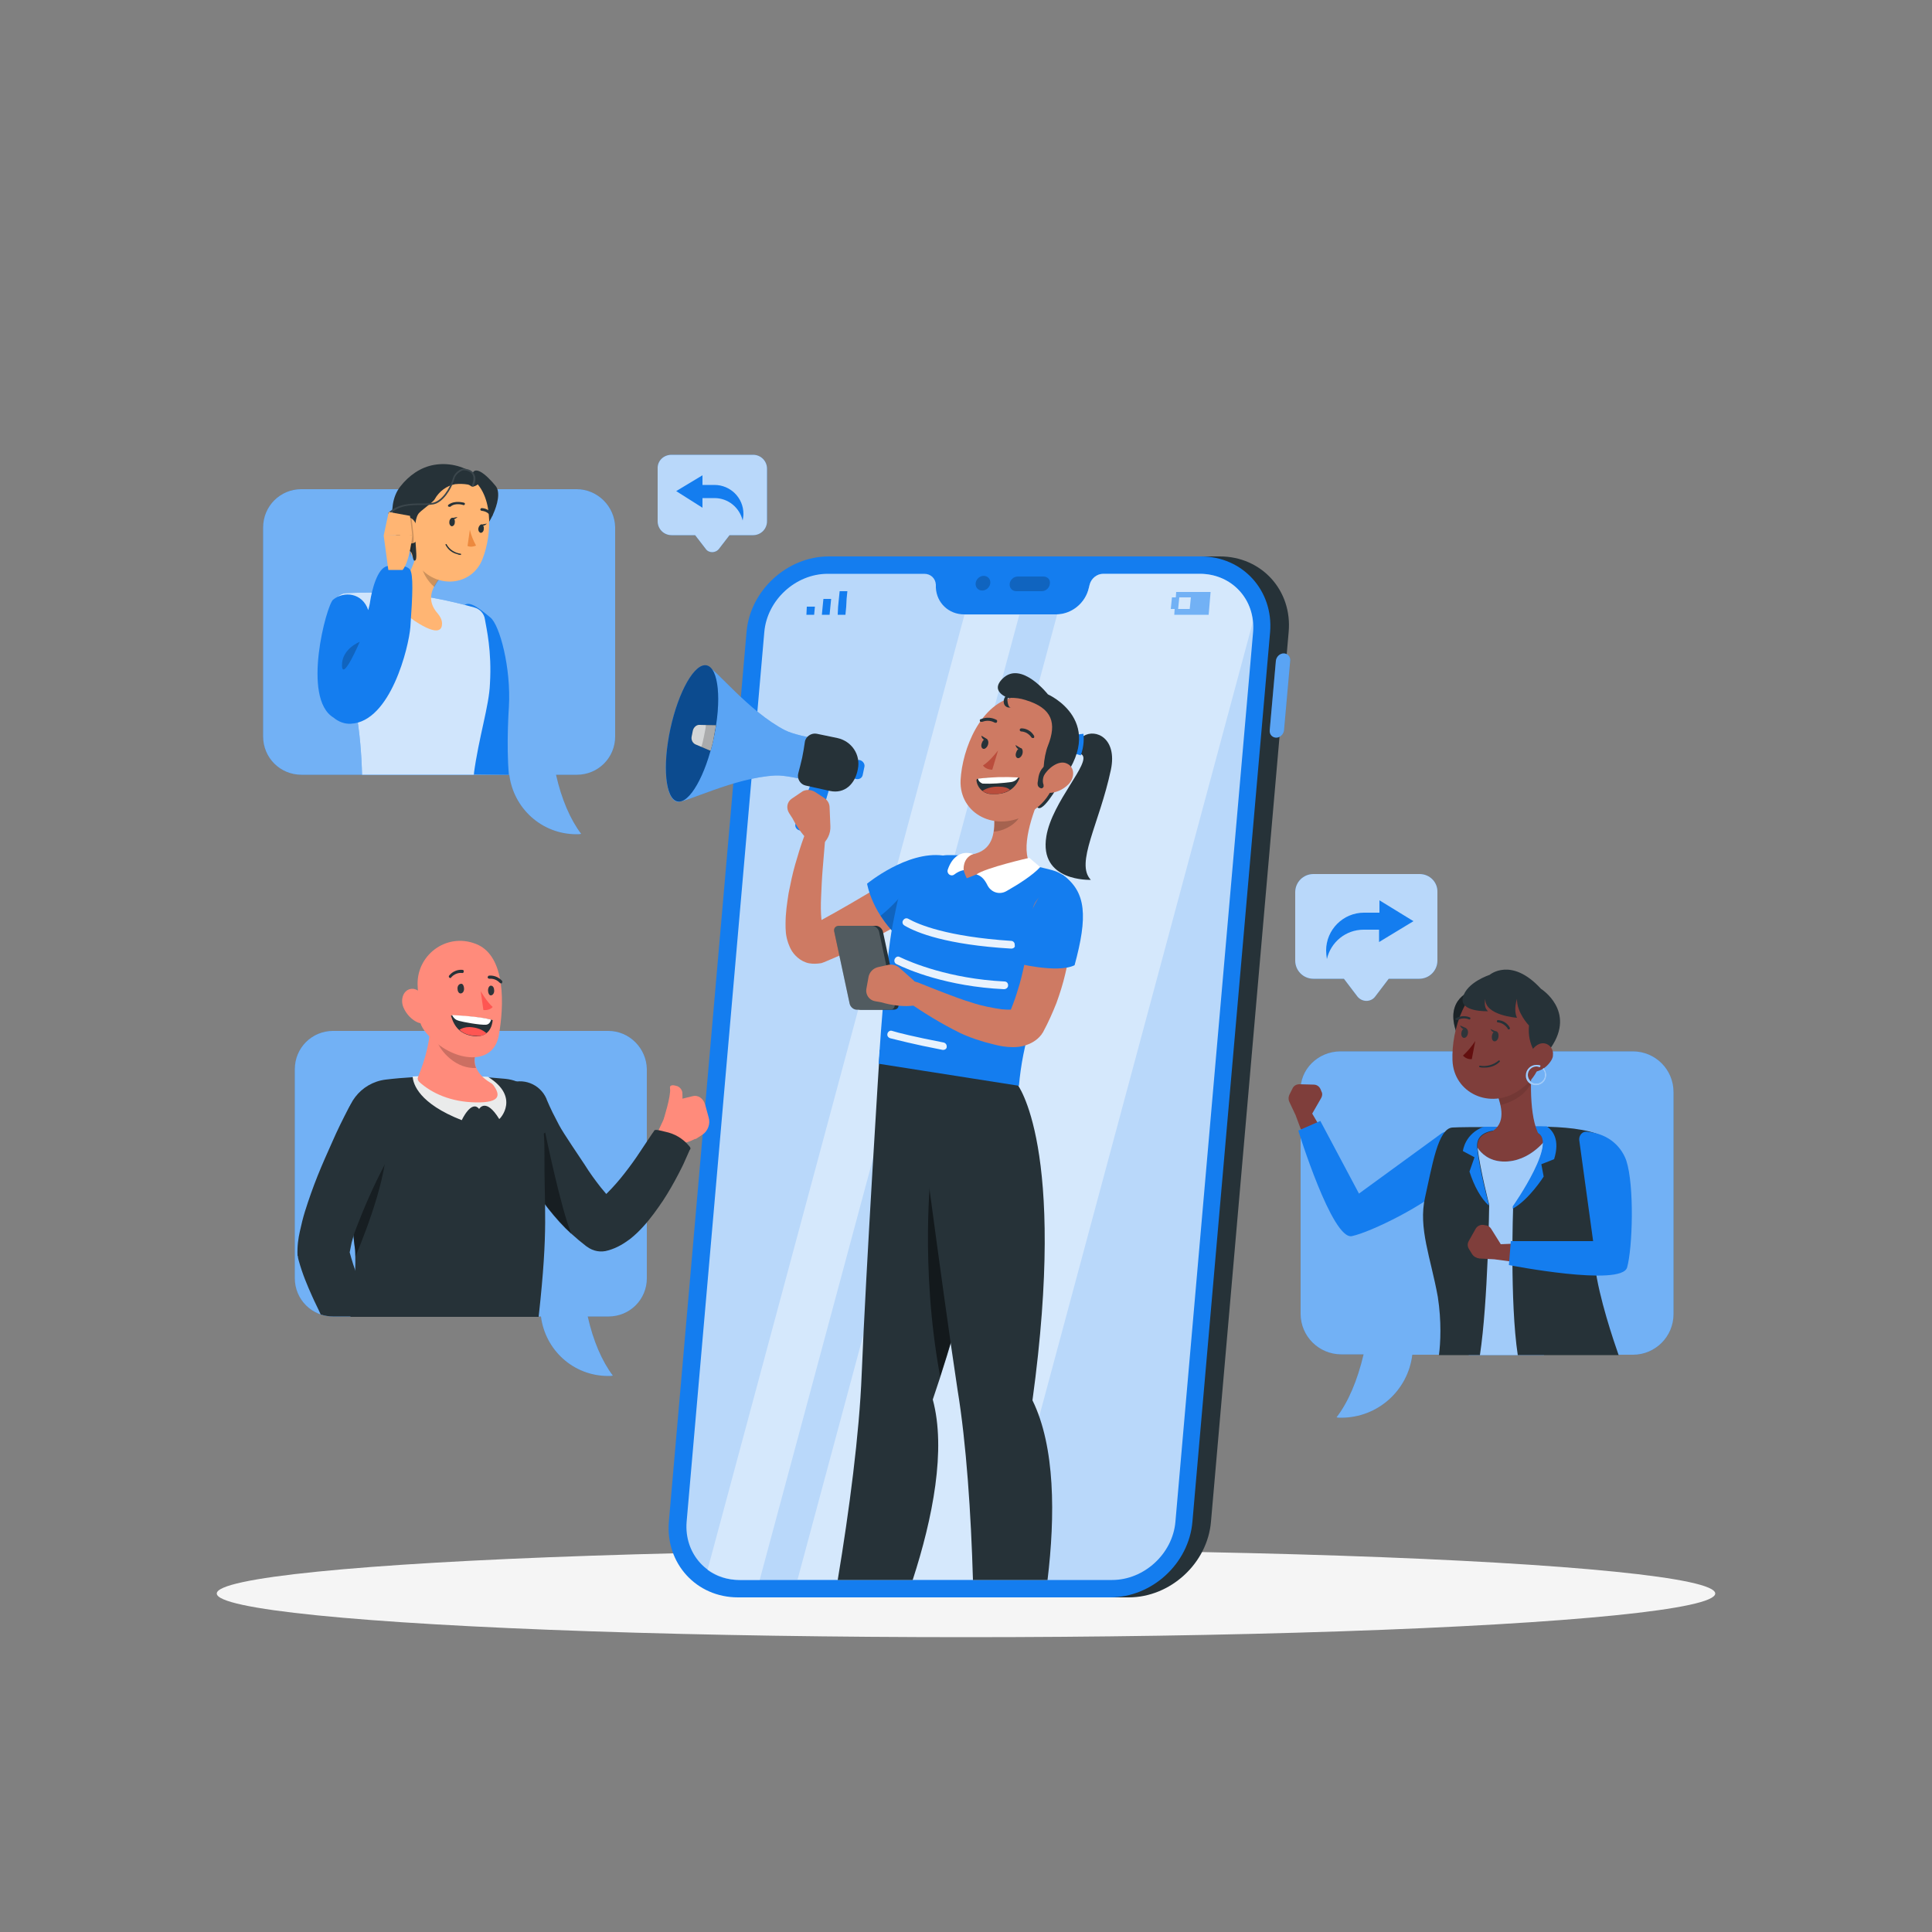 <?xml version="1.0" encoding="utf-8"?>
<!-- Generator: Adobe Illustrator 27.5.0, SVG Export Plug-In . SVG Version: 6.00 Build 0)  -->
<svg version="1.1" id="Layer_1" xmlns="http://www.w3.org/2000/svg" xmlns:xlink="http://www.w3.org/1999/xlink" x="0px" y="0px"
	 viewBox="0 0 500 500" style="enable-background:new 0 0 500 500;" xml:space="preserve">
<rect x="0" y="0" width="500" height="500" fill="#808080" stroke="none"/>
<style type="text/css">
	.st0{display:none;}
	.st1{display:inline;}
	.st2{fill:#407BFF;}
	.st3{opacity:0.9;fill:#FFFFFF;enable-background:new    ;}
	.st4{fill:#F5F5F5;}
	.st5{fill:#147DEF;}
	.st6{opacity:0.4;fill:#FFFFFF;enable-background:new    ;}
	.st7{fill:#7F3E3B;}
	.st8{fill:#263238;}
	.st9{opacity:0.3;enable-background:new    ;}
	.st10{opacity:0.6;fill:#FFFFFF;enable-background:new    ;}
	.st11{opacity:0.1;enable-background:new    ;}
	.st12{fill:#630F0F;}
	.st13{fill:#2E353A;}
	.st14{opacity:0.6;}
	.st15{fill:#FFFFFF;}
	.st16{opacity:0.3;fill:#FFFFFF;enable-background:new    ;}
	.st17{opacity:0.7;fill:#FFFFFF;enable-background:new    ;}
	.st18{opacity:0.2;}
	.st19{opacity:0.4;}
	.st20{opacity:0.4;enable-background:new    ;}
	.st21{opacity:0.8;fill:#FFFFFF;enable-background:new    ;}
	.st22{opacity:0.2;enable-background:new    ;}
	.st23{fill:#CE7A63;}
	.st24{opacity:0.5;enable-background:new    ;}
	.st25{fill:#BA4D3C;}
	.st26{opacity:0.2;fill:#FFFFFF;enable-background:new    ;}
	.st27{opacity:0.9;}
	.st28{fill:#FF8B7B;}
	.st29{fill:#FF5652;}
	.st30{fill:#FFB573;}
	.st31{fill:#ED893E;}
	.st32{opacity:0.1;fill:#FFFFFF;enable-background:new    ;}
</style>
<g id="Background_Simple" class="st0">
	<g class="st1">
		<path class="st2" d="M107,290.6c5.2,33.7-16.3,83.4,26.7,102.2c57.4,25.1,93.4-38.5,140-50.2c35.6-8.9,97.1,55.7,141.4,14.7
			c44.4-41.1-30.3-97-33.1-130.4c-2.8-33,59.1-90.6,9.4-125.7c-48.6-34.4-104,31.3-150,43.6c-40.9,10.9-140.1-40.9-169.7,9.9
			C43.7,202.8,102,258.1,107,290.6z"/>
		<path class="st3" d="M107,290.6c5.2,33.7-16.3,83.4,26.7,102.2c57.4,25.1,93.4-38.5,140-50.2c35.6-8.9,97.1,55.7,141.4,14.7
			c44.4-41.1-30.3-97-33.1-130.4c-2.8-33,59.1-90.6,9.4-125.7c-48.6-34.4-104,31.3-150,43.6c-40.9,10.9-140.1-40.9-169.7,9.9
			C43.7,202.8,102,258.1,107,290.6z"/>
	</g>
</g>
<g id="Shadow">
	<ellipse id="_x3C_Path_x3E__1_" class="st4" cx="250" cy="412.4" rx="193.9" ry="11.3"/>
</g>
<g id="Character_4">
	<g>
		<path class="st5" d="M346.9,272.1h75.7c5.8,0,10.5,4.7,10.5,10.5v57.5c0,5.8-4.7,10.5-10.5,10.5h-57.1
			c-1.1,9.2-8.9,16.3-18.4,16.3c-0.4,0-0.8,0-1.2-0.1c3-3.9,5.4-9.5,7-16.3h-5.8c-5.8,0-10.5-4.7-10.5-10.5v-57.5
			C336.3,276.8,341.1,272.1,346.9,272.1z"/>
		<path class="st6" d="M346.9,272.1h75.7c5.8,0,10.5,4.7,10.5,10.5v57.5c0,5.8-4.7,10.5-10.5,10.5h-57.1
			c-1.1,9.2-8.9,16.3-18.4,16.3c-0.4,0-0.8,0-1.2-0.1c3-3.9,5.4-9.5,7-16.3h-5.8c-5.8,0-10.5-4.7-10.5-10.5v-57.5
			C336.3,276.8,341.1,272.1,346.9,272.1z"/>
		<g>
			<g>
				<path class="st7" d="M343.3,294.5l-3.7-6.3l2.3-4c0.3-0.5,0.4-1.2,0.1-1.7l-0.2-0.5c-0.3-0.8-1-1.3-1.8-1.3l-3.7-0.1
					c-0.8,0-1.5,0.4-1.8,1.1l-0.7,1.4c-0.4,0.7-0.4,1.5-0.1,2.1l1.6,3.4l2.9,7.8L343.3,294.5z"/>
				<path class="st5" d="M373.1,293.3l-21.4,15.6l-10-18.8l-5.7,2.5c0,0,8.8,28.5,13.9,27.3c5.1-1.1,19.5-8.3,24.2-13.2
					c2.4-2.5,4.2-7,1.8-12.6C375.4,293,374,292.6,373.1,293.3z"/>
			</g>
			<g>
				<path class="st8" d="M381.1,256.3c0,0-7.5,2-4.1,11.1c0,0,3.8-1,4.4-3.4s1.2-5.8,1.2-5.8L381.1,256.3z"/>
				<path class="st9" d="M381.1,256.3c0,0-7.5,2-4.1,11.1c0,0,3.8-1,4.4-3.4s1.2-5.8,1.2-5.8L381.1,256.3z"/>
			</g>
			<polygon class="st7" points="398.9,292.4 385.1,292 379.4,292.8 378.6,303.2 389.7,306.9 401.6,304.5 402.2,294.5 401.4,292.5 
							"/>
			<g>
				<path class="st5" d="M380.1,350.7h19.5c0.2-6.9,1.2-42.5,1-42.3s2.1-7.6,2.1-7.6v-3.2l-2.1-3.4c0,0-4.4,6.7-11.7,6.4
					c-6.9-0.3-8.1-7.2-8.1-7.2l-0.9,10.5l-0.9,25.5l1.1,10.8V350.7z"/>
				<path class="st10" d="M380.1,350.7h19.5c0.2-6.9,1.2-42.5,1-42.3s2.1-7.6,2.1-7.6v-3.2l-2.1-3.4c0,0-4.4,6.7-11.7,6.4
					c-6.9-0.3-8.1-7.2-8.1-7.2l-0.9,10.5l-0.9,25.5l1.1,10.8V350.7z"/>
			</g>
			<path class="st8" d="M372.4,350.7H383c2.1-13.8,2.4-38.9,2.4-38.9s-2.3-8.9-3-14.6c-0.6-5.8,7.6-5,14.8-4.1
				c7.2,1-5.6,19.2-5.6,19.2s-0.9,24.6,1.2,38.4h26.1c-1.3-3.7-5.1-14.9-6.1-22.9c-1.1-9.7,5.5-23.8,4.6-30.6
				c-1-6.9-23.7-5.5-23.7-5.5s-14.6-0.1-17.8,0.1c-3.8,0.2-5.3,10.2-7.1,18.1c-1.8,7.9,1.5,15.7,3.3,25.7
				C373.1,342,372.8,347.6,372.4,350.7z"/>
			<g>
				<path class="st5" d="M384,291.6c4.7,0,9.6,0,9.6,0s2.9-0.2,6.7-0.1c1.5,1,3.5,3.4,1.9,8.5l-3.3,1.3l0.6,3.2c0,0-3.8,6-8,8.3
					c0-0.4,0-0.6,0-0.6s12.8-18.2,5.6-19.2c-7.2-0.9-15.4-1.7-14.8,4.1c0.6,5.8,3,14.6,3,14.6s0,0.1,0,0.3c-2-1.8-3.8-5-5-8.8
					l1.3-3.7l-3-1.6C378.6,297.8,379.1,293.4,384,291.6z"/>
			</g>
			<path class="st7" d="M383.8,297.1c-0.8-2,0.3-3.3,0.3-3.3c5.4-1.8,4.9-5.9,3.7-9.7l8.7-8.9c-0.5,4.7-0.7,15.6,2.4,19.4v0.9
				c-4.1,4.9-9,4.8-11.6,4.3C385.7,299.5,384.4,298.5,383.8,297.1z"/>
			<path class="st11" d="M387.8,284.1l6.9-7.1l1.6,0.6c0,0.9-0.1,1.8-0.1,2.8c-0.9,1.8-3,4.3-7.9,5.6
				C388.2,285.3,388,284.7,387.8,284.1z"/>
			<path class="st7" d="M400.9,267.3c-2.1,8.1-2.8,11.5-7.8,14.9c-7.4,5.1-16.9,0.7-17.2-7.8c-0.3-7.7,3.2-19.6,11.8-21.3
				c6.2-1.2,12.2,2.8,13.4,8.9C401.5,263.8,401.4,265.6,400.9,267.3z"/>
			<path class="st12" d="M381.8,269.4c-0.9,1.4-2,2.7-3.2,3.8c0.6,0.6,1.4,1,2.3,0.9L381.8,269.4z"/>
			<path class="st8" d="M390.4,266.4c0.1,0,0.1,0,0.2,0c0.2-0.1,0.2-0.3,0.1-0.5l0,0c-0.6-1.1-1.7-1.8-3-1.9c-0.2,0-0.3,0.1-0.3,0.3
				c0,0.2,0.1,0.3,0.3,0.3c1,0.1,1.9,0.7,2.5,1.6C390.2,266.4,390.3,266.4,390.4,266.4z"/>
			<path class="st8" d="M377,264c0.1,0,0.1,0,0.2,0c0.9-0.5,2-0.6,2.9-0.2c0.2,0.1,0.4,0,0.4-0.1l0,0c0.1-0.2,0-0.4-0.1-0.4
				c-1.2-0.5-2.5-0.4-3.6,0.2c-0.2,0.1-0.2,0.3-0.1,0.4C376.8,263.9,376.9,264,377,264L377,264z"/>
			<path class="st8" d="M384.2,276.3c-0.4,0-0.8,0-1.2-0.1c-0.1,0-0.2-0.1-0.2-0.2l0,0c0-0.1,0.1-0.2,0.2-0.2
				c1.7,0.3,3.5-0.2,4.8-1.3c0.1-0.1,0.2-0.1,0.3,0c0.1,0.1,0.1,0.2,0,0.3C387.1,275.8,385.7,276.3,384.2,276.3z"/>
			<path class="st8" d="M398.2,273.6c0,0-3-2.9-2.5-8.2c0,0-3.2-3.3-3.1-6.9c0,0-1,2.8,0,4.9c0,0-8.4-0.6-8.2-4.9
				c0,0-0.6,2.1,0.7,3.2c0,0-7.5,0.3-6.5-3.6s6.9-5.8,6.9-5.8s5.6-4.8,13.3,3.6c0,0,9.1,5.7,2.6,15.2L398.2,273.6z"/>
			<path class="st7" d="M401.6,274.2c-0.8,1.4-2,2.5-3.6,3c-2,0.6-3.1-1.2-2.6-3.2c0.5-1.8,2.1-4.2,4.2-4c1.5,0.2,2.5,1.6,2.3,3.1
				C401.9,273.5,401.8,273.8,401.6,274.2z"/>
			<g>
				<path class="st13" d="M387.8,268.3c-0.1,0.7-0.5,1.2-1,1.2s-0.8-0.6-0.7-1.4c0.1-0.7,0.5-1.2,1-1.2
					C387.6,266.9,387.9,267.5,387.8,268.3z"/>
				<path class="st13" d="M379.9,267.4c-0.1,0.7-0.5,1.2-1,1.2s-0.8-0.6-0.7-1.3c0.1-0.7,0.5-1.2,1-1.2
					C379.7,266.1,380,266.7,379.9,267.4z"/>
				<path class="st13" d="M379.5,266.1l-1.6-0.7C377.8,265.5,378.6,266.9,379.5,266.1z"/>
				<path class="st13" d="M387.3,267l-1.6-0.7C385.7,266.3,386.4,267.7,387.3,267z"/>
			</g>
			<g>
				<g>
					<path class="st5" d="M397.5,280.9c1.5,0,2.7-1.2,2.7-2.7c0-0.7-0.3-1.3-0.7-1.8l-0.3,0.3c0.4,0.4,0.6,0.9,0.6,1.5
						c0,1.2-1,2.2-2.2,2.2s-2.2-1-2.2-2.2s1-2.2,2.2-2.2c0.3,0,0.6,0.1,0.9,0.2l0.2-0.4c-0.3-0.2-0.7-0.2-1.1-0.2
						c-1.5,0-2.7,1.2-2.7,2.7C394.8,279.7,396,280.9,397.5,280.9z"/>
				</g>
				<g class="st14">
					<path class="st15" d="M397.5,280.9c1.5,0,2.7-1.2,2.7-2.7c0-0.7-0.3-1.3-0.7-1.8l-0.3,0.3c0.4,0.4,0.6,0.9,0.6,1.5
						c0,1.2-1,2.2-2.2,2.2s-2.2-1-2.2-2.2s1-2.2,2.2-2.2c0.3,0,0.6,0.1,0.9,0.2l0.2-0.4c-0.3-0.2-0.7-0.2-1.1-0.2
						c-1.5,0-2.7,1.2-2.7,2.7C394.8,279.7,396,280.9,397.5,280.9z"/>
				</g>
			</g>
			<g>
				<path class="st7" d="M395.7,321.7l-7.3,0.3l-2.5-4c-0.3-0.5-0.9-0.9-1.5-0.9l-0.5-0.1c-0.8-0.1-1.6,0.3-2,1l-1.8,3.2
					c-0.4,0.7-0.3,1.5,0.1,2.1l0.8,1.3c0.4,0.6,1.1,1,1.9,1.1l3.8,0.2l8.3,1.1L395.7,321.7z"/>
				<path class="st5" d="M408.7,295l3.6,26.2H391l-0.5,6.2c0,0,29.2,5.7,30.6,0.6c1.4-5,1.9-21.1-0.2-27.6c-1.1-3.2-4.2-7-10.2-7.5
					C409.6,292.7,408.6,293.8,408.7,295z"/>
			</g>
		</g>
	</g>
</g>
<g id="Device">
	<g>
		<g>
			<path class="st8" d="M315.7,144h-23.4l-23.6,269.4h23.4c10.8,0,20.4-8.8,21.3-19.6l20.1-230.2C334.5,152.8,326.5,144,315.7,144z"
				/>
			<g>
				<path class="st5" d="M330.2,171c0.1-1,1-1.9,2-1.9s1.8,0.8,1.7,1.9l-1.6,18c-0.1,1-1,1.9-2,1.9s-1.8-0.8-1.7-1.9L330.2,171z"/>
				<path class="st16" d="M330.2,171c0.1-1,1-1.9,2-1.9s1.8,0.8,1.7,1.9l-1.6,18c-0.1,1-1,1.9-2,1.9s-1.8-0.8-1.7-1.9L330.2,171z"/>
			</g>
		</g>
		<path class="st5" d="M287.3,413.4H191c-10.8,0-18.8-8.8-17.9-19.6l20.1-230.2c0.9-10.8,10.5-19.6,21.3-19.6h96.3
			c10.8,0,18.8,8.8,17.9,19.6l-20.1,230.2C307.7,404.6,298.2,413.4,287.3,413.4z"/>
		<g>
			<path class="st5" d="M310.5,148.5h-25c-1.6,0-3.1,1.2-3.5,2.8l-0.2,0.8c-0.9,4-4.5,6.9-8.5,6.9h-23.8c-4,0-7.1-3-7.3-6.9v-0.8
				c-0.1-1.6-1.3-2.8-3-2.8h-25c-8.3,0-15.7,6.8-16.4,15.1l-20.1,230.2c-0.7,8.3,5.4,15.1,13.8,15.1h96.3c8.3,0,15.7-6.8,16.4-15.1
				l20.1-230.2C325,155.3,318.9,148.5,310.5,148.5z"/>
			<path class="st17" d="M310.5,148.5h-25c-1.6,0-3.1,1.2-3.5,2.8l-0.2,0.8c-0.9,4-4.5,6.9-8.5,6.9h-23.8c-4,0-7.1-3-7.3-6.9v-0.8
				c-0.1-1.6-1.3-2.8-3-2.8h-25c-8.3,0-15.7,6.8-16.4,15.1l-20.1,230.2c-0.7,8.3,5.4,15.1,13.8,15.1h96.3c8.3,0,15.7-6.8,16.4-15.1
				l20.1-230.2C325,155.3,318.9,148.5,310.5,148.5z"/>
		</g>
		<g class="st18">
			<ellipse transform="matrix(0.722 -0.692 0.692 0.722 -33.848 217.881)" cx="254.4" cy="151.1" rx="2" ry="1.8"/>
			<path d="M270,149.2c-0.8,0-5.8,0-6.6,0c-1.1,0-2,0.9-2.1,1.9c-0.1,1.1,0.7,1.9,1.7,1.9c0.7,0,5.9,0,6.6,0c1.1,0,2-0.9,2.1-1.9
				C271.9,150,271.1,149.2,270,149.2z"/>
		</g>
		<g>
			<polygon class="st5" points="208.7,159.1 210.7,159.1 210.9,157 208.8,157 			"/>
			<polygon class="st5" points="212.9,157 212.7,159.1 214.7,159.1 214.9,157 215.1,155 213.1,155 			"/>
			<polygon class="st5" points="217.3,153 217.1,155 216.9,157 216.8,159.1 218.8,159.1 219,157 219.1,155 219.3,153 			"/>
		</g>
		<path class="st5" d="M304.4,153.1l-0.1,1.5h-1l-0.3,3h1l-0.1,1.5h8.9l0.5-5.9h-8.9V153.1z M307.9,157.6h-3l0.3-3h3L307.9,157.6z"
			/>
		<g class="st19">
			<path class="st15" d="M249.6,159.1l-66.5,247.2c2.3,1.7,5.1,2.6,8.3,2.6h5.2l67.2-249.8L249.6,159.1L249.6,159.1z"/>
			<path class="st15" d="M310.5,148.5h-25c-1.6,0-3.1,1.2-3.5,2.8l-0.2,0.8c-0.8,3.9-4.3,6.8-8.2,6.9l-67.2,249.8h51.2l66.6-247.7
				C323.8,154,318,148.5,310.5,148.5z"/>
		</g>
	</g>
</g>
<g id="Character_3">
	<g>
		<g>
			<g>
				<path class="st5" d="M209.9,215.6l-3-0.7c-0.8-0.2-1.3-1-1-1.8l4.2-10.9l4.8,1l-3.4,11.4C211.3,215.3,210.6,215.8,209.9,215.6z"
					/>
				<path class="st5" d="M221.5,201.6L221.5,201.6c-0.8-0.2-1.4-1-1.2-1.8l0.4-1.9c0.2-0.8,1-1.4,1.8-1.2l0,0c0.8,0.2,1.4,1,1.2,1.8
					l-0.4,1.9C223.2,201.3,222.4,201.8,221.5,201.6z"/>
				<path class="st5" d="M218.6,192.3c0,0-11.4-1.3-15.4-3.3c-9.4-4.8-18.3-16.3-20.3-16.7c-3.1-0.7-7.3,6.7-9.4,16.4
					c-2.1,9.7-1.3,18.2,1.8,18.8c1.9,0.4,14.8-6.3,25.4-6.8c4.5-0.2,15.4,3.3,15.4,3.3L218.6,192.3z"/>
				<path class="st16" d="M218.6,192.3c0,0-11.4-1.3-15.4-3.3c-9.4-4.8-18.3-16.3-20.3-16.7c-3.1-0.7-7.3,6.7-9.4,16.4
					c-2.1,9.7-1.3,18.2,1.8,18.8c1.9,0.4,14.8-6.3,25.4-6.8c4.5-0.2,15.4,3.3,15.4,3.3L218.6,192.3z"/>
				<path class="st5" d="M184.7,191c-2.1,9.7-6.3,17.1-9.4,16.4c-3.1-0.7-3.9-9.1-1.8-18.8c2.1-9.7,6.3-17.1,9.4-16.4
					C186,172.9,186.8,181.3,184.7,191z"/>
				<path class="st20" d="M184.7,191c-2.1,9.7-6.3,17.1-9.4,16.4c-3.1-0.7-3.9-9.1-1.8-18.8c2.1-9.7,6.3-17.1,9.4-16.4
					C186,172.9,186.8,181.3,184.7,191z"/>
				<path class="st8" d="M216.7,191l-5.3-1.1c-1.4-0.3-2.9,0.7-3.1,2.1c-0.2,1.3-0.4,2.7-0.7,4.1c-0.3,1.4-0.7,2.8-1,4
					c-0.4,1.4,0.5,2.9,1.9,3.2l6.3,1.4c3.8,0.8,6.5-1.8,7.2-5.6C222.8,195.3,220.4,191.8,216.7,191z"/>
				<path class="st8" d="M179.3,189.1l-0.3,1.5c-0.2,0.9,0.3,1.8,1.1,2.1l3.8,1.6c0.3-1.1,0.6-2.1,0.8-3.3c0.2-1.1,0.4-2.2,0.6-3.3
					l-4.2-0.1C180.3,187.5,179.5,188.2,179.3,189.1z"/>
				<path class="st21" d="M179.3,189.1l-0.3,1.5c-0.2,0.9,0.3,1.8,1.1,2.1l3.8,1.6c0.3-1.1,0.6-2.1,0.8-3.3c0.2-1.1,0.4-2.2,0.6-3.3
					l-4.2-0.1C180.3,187.5,179.5,188.2,179.3,189.1z"/>
				<path class="st22" d="M182.2,190.5c-0.2,1-0.4,1.9-0.7,2.8l2.4,1c0.3-1.1,0.6-2.1,0.8-3.3c0.2-1.1,0.4-2.2,0.6-3.3l-2.6-0.1
					C182.6,188.6,182.4,189.5,182.2,190.5z"/>
			</g>
			<path class="st8" d="M274.6,191.1c0,0,2.9,1.3,5.8-0.6c3.1-2,8.8,0.5,7.1,8.7c-3,14.1-9.3,24.2-5.2,28.5c0,0-13.5,0.6-11.5-11.3
				c1.5-9,11.7-19.1,9.2-21.1c-0.8-0.7-2-0.3-5.8-0.3L274.6,191.1z"/>
			<path class="st5" d="M274.2,194.8c2.4,0,4.2,0.2,5.5,0.7c0.9-2.5,0.8-4.6,0.7-5.6c-3.1,0.3-5.8,1.2-5.8,1.2L274.2,194.8z"/>
			<path class="st8" d="M261.4,180.8c0,0-5.6-1.6-1.9-5.2c4.8-4.7,11.7,4.1,11.7,4.1s16.1,7.1,2.8,23.4c0,0-4.8,8.6-5.8,5.3
				s5.7-12.8,5.7-12.8l-0.4-8.5l-1.9-3.3l-5.8-3.3L261.4,180.8z"/>
			<path class="st23" d="M239.1,228.7c-1.6-2.6-5-3.4-7.6-1.8l-0.1,0.1c-1.7,1.1-3.6,2.3-5.4,3.4l-5.6,3.3c-2.6,1.5-5.2,3-7.8,4.4
				c-0.2-1.9-0.2-3.9-0.1-6c0.1-2.3,0.2-4.7,0.4-7.1c0.2-2.4,0.4-4.8,0.6-7.2v-0.1c0.1-1.2-0.6-2.4-1.8-2.8c-1.4-0.5-3,0.2-3.6,1.6
				c-0.9,2.4-1.6,4.8-2.3,7.2s-1.2,4.9-1.7,7.4c-0.4,2.6-0.8,5.1-0.8,8c0,1.5,0,3,0.7,5c0.4,1,0.8,2.3,2.4,3.7
				c0.8,0.7,1.9,1.3,3,1.5s2.1,0.1,2.9,0c0.2,0,0.5-0.1,0.7-0.2l0.3-0.1c2.1-0.9,4.3-1.8,6.3-2.8c2.1-1,4.1-2,6.1-3.1s4-2.2,6-3.3
				c2-1.2,3.9-2.3,5.8-3.7C240,234.5,240.7,231.2,239.1,228.7z"/>
			<path class="st5" d="M244,221.4c3.4,6.8-1.5,12.7-10.4,22.1c-7.9-6.6-9.2-14.8-9.2-14.8S234.7,220.2,244,221.4z"/>
			<path class="st22" d="M244.4,229.5c-3.3-2-7-2.9-9.6,0.4c-2.9,3.7-5.3,5.8-6.9,7.1c1.4,2.1,3.2,4.5,5.8,6.6
				C239,237.9,242.8,233.5,244.4,229.5z"/>
			<path class="st23" d="M211,205l2.3,1.5c0.9,0.6,1.4,1.5,1.4,2.5l0.2,4.8c0.1,1.9-0.8,3.8-2.3,4.9l-0.9,0.7
				c-4-2.2-6.6-7.6-6.6-7.6l-0.9-1.4c-0.8-1.3-0.5-2.9,0.7-3.7l2.8-1.9C208.6,204.3,209.9,204.3,211,205z"/>
			<path class="st8" d="M236.2,408.9c5.2-16,8.7-33.8,5.2-46.7c21.4-62.9,11.8-81.2,11.8-81.2l-25.5-9.3c0,0-3.6,56.6-4.7,84
				c-0.6,15.3-3.2,35.2-6.2,53.2L236.2,408.9L236.2,408.9z"/>
			<path class="st24" d="M249.4,304.3l-5.2-8.3l-3.2,6.5c0,0-3,25,2.3,53.7c5-15.3,8-27.8,9.7-37.8L249.4,304.3z"/>
			<g>
				<path class="st8" d="M251.8,408.9h19.3c2-16.6,2-34.5-3.9-46.5c9-65.8-4-81.9-4-81.9l-26.8-4.2c0,0,7.3,56.3,11.4,83.3
					C250.1,373.6,251.3,391.8,251.8,408.9z"/>
			</g>
			<path class="st5" d="M232.1,234.1c-0.7,3.5-1.5,6.2-2.4,14.8c-0.9,7.2-1.5,14.4-2.3,26.4l36.3,5.7c0.9-10.3,3.9-21.8,14.1-43.7
				c2.4-5.1-0.2-10.7-5.5-12.1c-1.4-0.4-2.9-0.7-4.5-1.1c-6-1.3-11-2.2-16.5-2.6c-1.8-0.1-3.7-0.2-5.5-0.2
				C239.2,221.1,233.3,227.7,232.1,234.1z"/>
			<path class="st23" d="M269.5,205.3c-2.3,5.1-5.6,14.5-2.7,18.6c0,0-4.9-1.5-16.6,3.4c-2.4-4.9,0.1-6,0.1-6c6.2-0.5,7.1-4.8,7-9
				L269.5,205.3z"/>
			<path class="st15" d="M252.7,226.3c1.4,0.4,2.2,1.5,2.8,2.7c0.9,1.9,3.1,2.7,5,1.6c3-1.7,6.8-4.1,8.7-6.2
				c-1.1-0.9-2.8-2.4-2.8-2.4S255,224.6,252.7,226.3z"/>
			<path class="st15" d="M249.4,225.2c0,0-1.1,0.1-2.4,1.1c-0.9,0.7-2.1-0.2-1.7-1.3c1.2-3.5,3.4-4,3.4-4s1.2-0.6,3.2,0
				C249,222.1,249.4,225.2,249.4,225.2z"/>
			<path class="st22" d="M264.6,208.1l-7.2,4.1c0,1,0,2-0.2,3c2.3,0,6-1.9,6.8-4.2C264.4,209.8,264.6,208.7,264.6,208.1z"/>
			<path class="st23" d="M275.7,195.4c-3,8.3-4,11.9-9.6,15.2c-8.3,5-17.9,0.1-17.5-8.7c0.4-8,5.2-20.2,14.4-21.6
				C272.2,178.8,278.7,187.1,275.7,195.4z"/>
			<path class="st8" d="M264.6,195.1c-0.2,0.7-0.8,1.2-1.2,1.1c-0.5-0.1-0.7-0.8-0.4-1.5c0.2-0.7,0.8-1.2,1.2-1.1
				C264.6,193.7,264.8,194.4,264.6,195.1z"/>
			<path class="st8" d="M255.7,192.7c-0.2,0.7-0.8,1.2-1.2,1.1c-0.5-0.1-0.7-0.8-0.4-1.5c0.2-0.7,0.8-1.2,1.2-1.1
				C255.7,191.4,255.9,192,255.7,192.7z"/>
			<path class="st8" d="M255.5,191.3l-1.5-0.9C253.9,190.5,254.4,192,255.5,191.3z"/>
			<path class="st25" d="M258.3,194.2c0,0-2.1,2.8-3.9,3.9c0.7,1.1,2.4,1.1,2.4,1.1L258.3,194.2z"/>
			<path class="st8" d="M267.2,191c-0.1,0-0.2-0.1-0.3-0.2c-1-1.5-2.6-1.5-2.6-1.5c-0.2,0-0.4-0.2-0.4-0.4s0.2-0.4,0.4-0.4
				c0.1,0,2.1-0.1,3.3,1.9c0.1,0.2,0.1,0.5-0.1,0.6C267.5,191,267.4,191,267.2,191z"/>
			<path class="st8" d="M253.8,186.8c-0.1,0-0.2-0.1-0.2-0.2c-0.1-0.2,0-0.5,0.3-0.5c2.3-0.9,3.9,0.2,4,0.2c0.2,0.1,0.2,0.4,0.1,0.6
				c-0.1,0.2-0.4,0.2-0.6,0.1c-0.1,0-1.3-0.9-3.2-0.2C254,186.8,253.9,186.8,253.8,186.8z"/>
			<path class="st8" d="M264.3,193.7l-1.5-0.9C262.8,192.8,263.2,194.4,264.3,193.7z"/>
			<g>
				<path class="st8" d="M231.3,261.3h-8.6c-0.8,0-1.6-0.7-1.8-1.5l-4-18.7c-0.2-0.8,0.3-1.5,1.2-1.5h8.6c0.8,0,1.6,0.7,1.8,1.5
					l4,18.7C232.7,260.7,232.2,261.3,231.3,261.3z"/>
				<path class="st8" d="M230.3,261.3h-8.6c-0.8,0-1.6-0.7-1.8-1.5l-4-18.7c-0.2-0.8,0.3-1.5,1.2-1.5h8.6c0.8,0,1.6,0.7,1.8,1.5
					l4,18.7C231.7,260.7,231.2,261.3,230.3,261.3z"/>
				<path class="st26" d="M230.3,261.3h-8.6c-0.8,0-1.6-0.7-1.8-1.5l-4-18.7c-0.2-0.8,0.3-1.5,1.2-1.5h8.6c0.8,0,1.6,0.7,1.8,1.5
					l4,18.7C231.7,260.7,231.2,261.3,230.3,261.3z"/>
			</g>
			<path class="st23" d="M227.2,250.3l2.7-0.6c1-0.2,2.1,0.1,2.8,0.7l3.6,3.2c1.4,1.3,2.1,3.2,1.9,5.1l-0.1,1.2
				c-4.4,1.3-10-0.5-10-0.5l-1.7-0.3c-1.5-0.3-2.4-1.7-2.2-3.1l0.6-3.3C225.1,251.5,226,250.6,227.2,250.3z"/>
			<path class="st23" d="M273.3,230.8c-3.1-0.3-5.8,2-6.1,5v0.2c-0.1,1-0.2,2.2-0.4,3.3c-0.1,1.2-0.3,2.3-0.5,3.5
				c-0.3,2.3-0.8,4.6-1.2,6.8c-0.5,2.3-1,4.5-1.7,6.6c-0.5,1.7-1.1,3.4-1.8,5.1c-0.6,0-1.5,0-2.4-0.1c-2.1-0.3-5.3-0.9-7.6-1.7
				c-2.4-0.7-4.7-1.6-7.1-2.5c-2.4-0.9-4.8-1.9-7.1-2.8h-0.1c-1.1-0.5-2.5-0.1-3.3,0.9c-0.9,1.2-0.6,3,0.6,3.9
				c2.2,1.6,4.4,3,6.7,4.4s4.7,2.7,7.1,3.9c2.5,1.2,5.8,2.3,8.8,3c1.5,0.4,3.1,0.7,5,0.7c1,0,2.1-0.1,3.3-0.5
				c1.2-0.4,2.8-1.2,3.9-2.6c0.2-0.2,0.3-0.5,0.5-0.7l0.1-0.2c1.3-2.4,2.4-4.9,3.4-7.4c0.9-2.5,1.7-5,2.3-7.6
				c0.6-2.5,1.1-5.1,1.6-7.6c0.2-1.3,0.4-2.6,0.5-3.9c0.2-1.3,0.3-2.5,0.3-4C278.5,233.7,276.3,231.1,273.3,230.8z"/>
			<path class="st5" d="M275,226.4c6.2,4.4,6.5,10.9,3.1,23.4c-4.5,2.2-15.3-0.6-15.3-0.6S266.2,229.8,275,226.4z"/>
			<g>
				<path class="st8" d="M252.8,201.6c0,0,3-0.6,11.1-0.3c-1,2.4-2.9,4.4-7.1,4.2c-2.1,0.1-3.9-1.5-4.1-3.6
					C252.8,201.8,252.8,201.7,252.8,201.6z"/>
				<path class="st25" d="M258.8,203.6c-1.6-0.1-3.2,0.2-4.6,1.1c0.8,0.5,1.7,0.8,2.6,0.8c1.6,0.1,3.2-0.2,4.6-1.1
					C260.7,203.8,259.7,203.6,258.8,203.6z"/>
				<path class="st15" d="M253.1,201.5c0.1,0.6,0.6,1.1,1.2,1.3c2.4,0.1,4.9-0.1,7.3-0.4c0.8-0.1,1.5-0.5,1.9-1.2
					C260.1,201,256.6,201.1,253.1,201.5z"/>
			</g>
			<path class="st8" d="M263.2,179.7c-0.5,0.1-1.1,0.2-1.6,0.4v0.5c1.2,0,2.4,0.1,3.9,0.6c6.9,2.1,8,6,5.7,11.8
				c-1.1,2.7-1.7,8.6-0.4,9.6c0.3,0.3,1.3,0.2,2.6,0c0.9-2,1.7-4.3,2.7-7.3C279.1,186.7,272.5,178.2,263.2,179.7z"/>
			<path class="st23" d="M276.5,203c-1.5,1.5-3.4,2.2-5,2.2c-2.4,0-2.8-2.5-1.4-4.5c1.2-1.9,3.9-4.1,6-3.1
				C278.2,198.5,278.2,201.3,276.5,203z"/>
			<g class="st27">
				<path class="st15" d="M261.7,245.5c-16.8-1-24.4-4.1-27.5-5.9c-0.1-0.1-0.2-0.1-0.3-0.2c-0.9-0.8,0.2-2.2,1.2-1.6
					c2.7,1.5,10,4.6,26.6,5.7c0.5,0,1,0.5,0.9,1.1l0,0C262.8,245.1,262.3,245.5,261.7,245.5z"/>
			</g>
			<g class="st27">
				<path class="st15" d="M260.9,255c0,0.6-0.5,1-1.1,1c-14.7-0.7-24.8-5-27.8-6.5c-0.5-0.2-0.7-0.9-0.4-1.4l0,0
					c0.3-0.5,0.8-0.7,1.3-0.4c2.9,1.4,12.9,5.6,27,6.3C260.5,254,260.9,254.4,260.9,255L260.9,255z"/>
			</g>
			<g class="st27">
				<path class="st15" d="M243.9,271.7c-7.8-1.5-11.8-2.6-13.5-3c-0.6-0.2-0.9-0.7-0.7-1.3l0,0c0.2-0.5,0.7-0.8,1.2-0.6
					c1.6,0.5,5.6,1.5,13.3,3c0.5,0.1,0.9,0.6,0.8,1.2l0,0C245,271.4,244.5,271.8,243.9,271.7z"/>
			</g>
		</g>
		<path class="st8" d="M261.7,183c-0.6,0.3-1.5,0-1.8-0.7s-0.1-1.5,0.3-2.1s1.1-1,1.7-1.3c-0.4,0.6-1.2,1.6-1.2,2.3
			C260.8,182,261,183.3,261.7,183z"/>
		<path class="st8" d="M270.1,203.4c0,0.4-0.4,0.7-0.7,0.6c-0.4-0.1-0.7-0.4-0.8-0.7c-0.1-0.4-0.1-0.7,0-1.1
			c0.1-0.8,0.2-1.7,0.6-2.5s1-1.5,1.8-1.8c0.3,0.3,0.3,0.8,0.2,1.2c-0.2,0.4-0.5,0.7-0.7,1c-0.6,0.9-0.8,2.1-0.4,3.1
			C270.1,203.3,270,203.4,270.1,203.4z"/>
	</g>
</g>
<g id="Character_2">
	<g>
		<path class="st5" d="M157.4,266.8H86.2c-5.5,0-9.9,4.4-9.9,9.9v54.1c0,5.5,4.4,9.9,9.9,9.9H140c1.1,8.7,8.4,15.4,17.4,15.4
			c0.4,0,0.8,0,1.2-0.1c-2.8-3.7-5.1-9-6.5-15.3h5.4c5.5,0,9.9-4.4,9.9-9.9v-54.1C167.3,271.3,162.9,266.8,157.4,266.8z"/>
		<path class="st6" d="M157.4,266.8H86.2c-5.5,0-9.9,4.4-9.9,9.9v54.1c0,5.5,4.4,9.9,9.9,9.9H140c1.1,8.7,8.4,15.4,17.4,15.4
			c0.4,0,0.8,0,1.2-0.1c-2.8-3.7-5.1-9-6.5-15.3h5.4c5.5,0,9.9-4.4,9.9-9.9v-54.1C167.3,271.3,162.9,266.8,157.4,266.8z"/>
	</g>
	<g>
		<g>
			<path class="st28" d="M171.7,289.8l5.5-5.1l4.7,8.8c0,0-5.5,4.2-8.7,1.6L171.7,289.8z"/>
			<polygon class="st28" points="171.7,289.8 167.9,297.9 173.1,302.1 177.6,294.8 			"/>
			<path class="st28" d="M182.5,285.9l0.9,3.3c0.5,1.6-0.2,3.4-1.4,4.3l-2,1.3l-5.7-9.9l4.9-1.2C180.6,283.3,182,284.2,182.5,285.9z
				"/>
			<path class="st28" d="M171.7,289.8c0,0,2-6.2,1.7-8.1c-0.2-1.1,1-0.9,1.9-0.6c0.7,0.3,1.2,0.9,1.3,1.7c0.1,2,0,5.9-1.5,6.2
				C172.9,289.4,171.7,289.8,171.7,289.8z"/>
		</g>
		<g>
			<path class="st8" d="M178.1,296.3c-1.5-1.7-3.5-2.9-5.9-3.4l-1.7-0.4c-1-0.2-1.2,0-1.3,0.3l-0.5,0.7l-1,1.5c-0.7,1-1.3,2-2,3
				c-1.3,2-2.7,3.9-4.1,5.7c-1.4,1.8-2.9,3.5-4.3,4.9c-0.1,0.1-0.3,0.3-0.4,0.4c-0.5-0.6-1-1.2-1.5-1.8c-1.4-1.8-2.8-3.7-4.1-5.8
				c-1.3-2-5.5-8.1-6.6-10.2c-0.6-1.1-1.1-2.2-1.7-3.3l-0.8-1.7c-0.2-0.5-0.5-1.1-0.7-1.6c0-0.1-0.1-0.2-0.1-0.3
				c-1.7-3.8-6.1-5.5-9.9-3.8c-3.8,1.7-5.5,6.1-3.8,9.9c0.4,0.8,0.6,1.4,1,2.1l1,1.9c0.7,1.3,1.3,2.5,2,3.8
				c1.4,2.5,5.9,8.8,7.6,11.1c1.7,2.4,3.5,4.7,5.5,6.9c2,2.2,4.3,4.3,6.9,6.3l0.3,0.2c1.5,1.1,3.5,1.5,5.4,0.9
				c2.5-0.7,4.2-1.9,5.6-2.9c1.4-1.1,2.5-2.2,3.5-3.3c2-2.2,3.6-4.5,5.1-6.7c1.5-2.3,2.8-4.6,4-6.9c0.6-1.2,1.2-2.3,1.7-3.5l0.8-1.8
				l0.4-0.9C178.8,297.3,178.8,297,178.1,296.3z"/>
			<path class="st20" d="M141.1,293.1l-5.5,3.9l-1.6,3.8c0.3,0.5,0.5,1,0.8,1.5c1.4,2.5,3,4.9,4.6,7.2c1.7,2.4,3.5,4.7,5.5,6.9
				c0.9,1,1.9,2,3,3C145.2,313,141.1,293.1,141.1,293.1z"/>
			<path class="st8" d="M91.9,323.5c0.4,10-1.2,9.5-1.2,17.3h48.7c2.6-23.6,1.4-27.2,1.5-42.9c0-8.8-1.4-17.8-10.1-18.7
				c-9.8-1-22-0.9-31,0.2c-6.5,0.8-11.1,6.8-10.1,13.2C91.6,305.9,90.5,313.4,91.9,323.5z"/>
			<path class="st3" d="M126.3,278.7c-6.3-0.4-13.2-0.4-19.5-0.1c0.1,2,1.7,7,12.7,11.3c0,0,2.5-5.4,4.5-2.9c0,0,1.7-3.1,5.2,2.6
				C129.4,289.6,134.7,283.9,126.3,278.7z"/>
			<path class="st20" d="M100,292.9c1.1,9.3-4.9,24.8-8,32.3c0-0.5,0-1.1-0.1-1.7c-0.9-6.3-0.8-11.6-1.1-17.9L100,292.9z"/>
			<path class="st28" d="M111.6,261c0,8.4-1.6,13.2-3.4,17.7c-0.2,0.4-0.1,0.9,0.3,1.3c3.2,2.9,8.1,5.2,14.7,5.3
				c6.5,0.1,6.2-2,4.6-4.3c-0.2-0.3-0.5-0.6-0.9-0.8c-4.5-2.7-4.6-6.2-3.4-8.4L111.6,261z"/>
			<path class="st22" d="M111.6,261l11.9,10.9c-0.7,1.2-1,2.9-0.3,4.5c-2.3,0.1-4.7-0.7-6.8-2.5c-3.1-2.6-4.1-5.7-4.9-10
				C111.6,263,111.6,262,111.6,261z"/>
			<path class="st28" d="M108.1,255.4c0.5,8-0.6,9.3,3.5,13.3c6.1,6.1,16.1,7.3,17.5-0.8c1.3-7.3,2-20.5-5.9-23.6
				C115.4,241.2,107.5,247.4,108.1,255.4z"/>
			<g>
				<path class="st8" d="M127.5,264c0,0-2.8-0.9-10.8-1.2c0.8,2.9,2.5,5.2,6.6,5.4C127.4,268.2,127.5,264,127.5,264z"/>
				<path class="st29" d="M121.5,265.8c2,0.1,3.4,0.7,4.4,1.6c-0.6,0.5-1.4,0.8-2.6,0.7c-2-0.1-3.4-0.6-4.4-1.6
					C119.5,266.1,120.4,265.8,121.5,265.8z"/>
				<path class="st15" d="M127.1,263.9c-0.2,0.6-0.5,1.2-1.3,1.3c-1.7,0.1-5.9-0.7-7-1c-0.7-0.2-1.3-0.5-1.8-1.5
					C123.2,263,126.2,263.6,127.1,263.9z"/>
			</g>
			<path class="st29" d="M124.4,256.5c0,0,1.6,2.8,3.1,4.1c-0.8,1-2.4,0.8-2.4,0.8L124.4,256.5z"/>
			<path class="st8" d="M116.5,253.1c-0.1,0-0.1,0-0.2-0.1c-0.2-0.1-0.2-0.4,0-0.6c1.5-1.7,3.3-1.4,3.4-1.4c0.2,0,0.4,0.2,0.3,0.5
				c0,0.2-0.2,0.4-0.5,0.3l0,0c-0.1,0-1.5-0.2-2.7,1.1C116.8,253.1,116.6,253.1,116.5,253.1z"/>
			<path class="st8" d="M129.8,254.5c-0.1,0-0.3,0-0.4-0.1c-1.2-1.3-2.6-1.1-2.7-1.1c-0.2,0-0.4-0.1-0.5-0.3c0-0.2,0.1-0.4,0.3-0.5
				c0.1,0,1.9-0.3,3.4,1.3c0.2,0.2,0.1,0.4,0,0.6C129.9,254.5,129.8,254.5,129.8,254.5z"/>
			<path class="st8" d="M77.1,325.1c0,0.4,0.1,0.7,0.2,1.1c1,3.6,2.2,6.4,3.5,9.3c0.7,1.6,1.5,3.1,2.2,4.7c1,0.3,2.1,0.5,3.2,0.5H97
				c-0.4-0.8-0.7-1.6-1.1-2.4c-1.2-2.6-2.3-5.2-3.3-7.8c-0.9-2.2-1.6-4.5-2.1-6.4c0.1-0.6,0.3-1.5,0.5-2.5c0.3-1.2,0.7-2.5,1.2-3.8
				c1-2.6,2.1-5.3,3.3-8c1.2-2.7,2.5-5.4,3.9-8.1c1.3-2.7,2.7-5.4,4.1-7.9v-0.1l0.1-0.1c1.9-3.7,0.4-8.2-3.3-10.1
				c-3.7-1.9-8.2-0.4-10.1,3.3c-1.5,2.9-2.9,5.7-4.2,8.7c-1.3,2.9-2.6,5.8-3.8,8.8c-1.2,3-2.3,6.1-3.3,9.3c-0.5,1.6-0.9,3.3-1.3,5.1
				c-0.4,1.8-0.7,3.7-0.6,6.3L77.1,325.1z"/>
			<path class="st28" d="M104.4,260.7c0.8,1.9,2.3,3.3,3.7,3.9c2.1,0.9,3.3-1.2,2.8-3.6c-0.5-2.2-2.1-5.2-4.3-5.1
				C104.5,256,103.5,258.5,104.4,260.7z"/>
		</g>
		<g>
			<path class="st13" d="M118.4,255.8c0,0.7,0.3,1.3,0.8,1.3s0.9-0.5,0.9-1.2s-0.3-1.3-0.7-1.3C118.8,254.6,118.4,255.1,118.4,255.8
				z"/>
			<path class="st13" d="M126.3,256.3c0,0.7,0.3,1.3,0.7,1.3c0.5,0,0.9-0.5,0.9-1.2c0-0.7-0.3-1.3-0.8-1.3
				C126.7,255,126.3,255.6,126.3,256.3z"/>
		</g>
	</g>
</g>
<g id="Character_1">
	<g>
		<path class="st5" d="M149.2,126.6H78c-5.5,0-9.9,4.4-9.9,9.9v54.1c0,5.5,4.4,9.9,9.9,9.9h53.8c1.1,8.7,8.4,15.4,17.4,15.4
			c0.4,0,0.8,0,1.2-0.1c-2.8-3.7-5.1-9-6.5-15.3h5.4c5.5,0,9.9-4.4,9.9-9.9v-54.1C159.1,131,154.6,126.6,149.2,126.6z"/>
		<path class="st6" d="M149.2,126.6H78c-5.5,0-9.9,4.4-9.9,9.9v54.1c0,5.5,4.4,9.9,9.9,9.9h53.8c1.1,8.7,8.4,15.4,17.4,15.4
			c0.4,0,0.8,0,1.2-0.1c-2.8-3.7-5.1-9-6.5-15.3h5.4c5.5,0,9.9-4.4,9.9-9.9v-54.1C159.1,131,154.6,126.6,149.2,126.6z"/>
		<g>
			<g>
				<path class="st5" d="M131.7,200.5c-0.7-7.7,0-17.5,0-17.5c0.6-10.2-2.4-21.3-4.8-23.2c-3.3-2.7-6.4-5.3-7.5-1.9
					c-0.6,2-0.8,5.3-0.8,9c0.1,8.9,2,20.1,2.9,25.2c0.3,1.8,1.2,8.3,1.2,8.3L131.7,200.5L131.7,200.5z"/>
			</g>
			<g>
				<path class="st5" d="M125.5,160.3c-0.2-1.5-1.3-2.7-2.8-3.1c-2.5-0.7-6.8-1.8-10.8-2.5c-4.6-0.7-9.3-1.2-14-1.3
					c-3-0.1-5.9,0-8.2,0.1c-0.3,0-0.6,0.1-0.8,0.1c-2,0.6-3.2,2.7-2.7,4.8c5.9,21.2,7.2,31.3,7.5,42.1h28.9c1.3-9.8,4-17.8,4.2-23.6
					C127.3,168.5,125.9,162.7,125.5,160.3z"/>
				<path class="st21" d="M125.5,160.3c-0.2-1.5-1.3-2.7-2.8-3.1c-2.5-0.7-6.8-1.8-10.8-2.5c-4.6-0.7-9.3-1.2-14-1.3
					c-3-0.1-5.9,0-8.2,0.1c-0.3,0-0.6,0.1-0.8,0.1c-2,0.6-3.2,2.7-2.7,4.8c5.9,21.2,7.2,31.3,7.5,42.1h28.9c1.3-9.8,4-17.8,4.2-23.6
					C127.3,168.5,125.9,162.7,125.5,160.3z"/>
			</g>
			<g>
				<g>
					<g>
						<path class="st30" d="M113.6,149.8c-1.9,2.6-3.3,5.6-0.3,9c0.6,0.7,1.1,1.6,1.1,2.6c0,1.5-0.9,3-5.8,0.1c-7.2-4.2-6.6-9-6.6-9
							c3.8-1.2,6.1-9.1,6.9-13.7L113.6,149.8z"/>
						<path class="st22" d="M109.3,145.6c-0.6,1.9,1.5,5,3.1,6.3c0.4-0.7,0.8-1.4,1.3-2l-2.8-6.5
							C110.1,143.9,109.6,144.7,109.3,145.6z"/>
					</g>
					<path class="st8" d="M128.3,125.8c2.5,3.2-3.2,12.9-3.8,10.9c-1-3.3-2.5-10-2.4-12.8C122.1,119.6,125.7,122.6,128.3,125.8z"/>
					<path class="st30" d="M107.2,126.8c2.8-4.8,9-6.4,13.9-3.6c6.8,3.9,6.3,15,3.8,21.4c-2.7,7.1-12,8-16.8,1.6
						c-3.2-4.3-2.8-7.4-2.2-14.8C105.9,129.7,106.4,128.2,107.2,126.8z"/>
					<g>
						<path class="st8" d="M116.3,135c-0.1,0.6,0.2,1.1,0.6,1.2c0.4,0,0.8-0.4,0.8-1c0.1-0.6-0.2-1.1-0.6-1.2
							C116.7,134,116.3,134.5,116.3,135z"/>
						<path class="st8" d="M116.9,134.1l1.5-0.3C118.4,133.8,117.5,134.8,116.9,134.1z"/>
					</g>
					<g>
						<path class="st8" d="M123.8,136.7c-0.1,0.6,0.2,1.1,0.6,1.2c0.4,0,0.8-0.4,0.8-1c0.1-0.6-0.2-1.1-0.6-1.2
							C124.3,135.7,123.9,136.2,123.8,136.7z"/>
						<path class="st8" d="M124.5,135.8l1.5-0.3C126,135.5,125.1,136.5,124.5,135.8z"/>
					</g>
					<path class="st31" d="M121,141.3c0.7,0.3,1.5,0.2,2.2-0.1c-0.7-1.3-1.3-2.7-1.6-4.1L121,141.3z"/>
					<path class="st8" d="M115.3,141c0-0.1,0-0.2,0.1-0.2s0.2,0,0.2,0.1c0.7,1.3,2.1,2.2,3.6,2.4c0.1,0,0.2,0.1,0.1,0.2l0,0
						c0,0.1-0.1,0.2-0.2,0.1c-0.3,0-0.6-0.1-0.8-0.2C117,143.1,115.9,142.2,115.3,141z"/>
					<path class="st8" d="M116,131.1L116,131.1c-0.1-0.2-0.1-0.4,0.1-0.5c1.6-1.2,3.9-0.5,4-0.5c0.2,0.1,0.3,0.3,0.2,0.4
						c-0.1,0.2-0.3,0.3-0.4,0.2c0,0-2-0.7-3.3,0.4c-0.1,0.1-0.3,0.1-0.4,0L116,131.1z"/>
					<path class="st8" d="M126.9,133.5c-0.5-0.8-1.3-1.2-2.2-1.3l0,0l0,0c-0.2,0-0.4-0.2-0.4-0.3c0-0.2,0.2-0.4,0.3-0.4
						c1.1,0,2.2,0.6,2.8,1.6l0,0c0.1,0.2,0.1,0.4-0.1,0.5c-0.1,0.1-0.2,0.1-0.3,0C127,133.5,127,133.5,126.9,133.5z"/>
				</g>
				<path class="st8" d="M117.8,125.3c-2.2,0.4-4.2,1.9-5.3,3.9c-0.5,0.9-3.8,3-4.3,3.9c-1.8,2.9,0.2,11.3-0.7,11.9
					c-0.8,0.6-0.5-1.8-1.3-2.3s-1.7-0.8-2.4-1.4c-1-0.8-4.5-9.9-0.2-15.4c2.2-2.8,5.2-5,8.8-5.6c3.5-0.6,7.3,0.2,10.2,2.3
					c0.9,0.7,2.6,2.5,0,3.3c-0.7,0.2-0.7-0.3-1.5-0.5C119.9,125.2,118.9,125.2,117.8,125.3z"/>
				<g>
					<path class="st8" d="M100.8,133.1c2.5-2.4,5.5-2.4,8.3-2.4c1.5,0,2.8,0,3.8-0.4c2.7-1.2,4.4-5.1,4.7-6.4
						c0.3-1.3,1.8-2.1,2.3-2.2c0.4,0,1.7,0.1,2.3,1c0.5,0.7,0.4,1.7-0.1,3l0.4,0.2c0.7-1.4,0.7-2.6,0.1-3.4
						c-0.7-1.1-2.2-1.2-2.7-1.2c-0.7,0-2.3,1-2.7,2.5c-0.3,1.2-1.9,5-4.5,6.1c-0.9,0.4-2.2,0.4-3.7,0.4c-2.7,0-6,0-8.6,2.5
						L100.8,133.1z"/>
					<path class="st32" d="M100.8,133.1c2.5-2.4,5.5-2.4,8.3-2.4c1.5,0,2.8,0,3.8-0.4c2.7-1.2,4.4-5.1,4.7-6.4
						c0.3-1.3,1.8-2.1,2.3-2.2c0.4,0,1.7,0.1,2.3,1c0.5,0.7,0.4,1.7-0.1,3l0.4,0.2c0.7-1.4,0.7-2.6,0.1-3.4
						c-0.7-1.1-2.2-1.2-2.7-1.2c-0.7,0-2.3,1-2.7,2.5c-0.3,1.2-1.9,5-4.5,6.1c-0.9,0.4-2.2,0.4-3.7,0.4c-2.7,0-6,0-8.6,2.5
						L100.8,133.1z"/>
				</g>
				<path class="st30" d="M102.9,135.9c0.2-1.3,1.4-2.3,2.7-2.1c1.8,0.3,2.7,2.8,2.7,4.4c0,1.8-1.3,3.1-3,2.1
					c-1.2-0.8-2.1-2-2.4-3.4C102.9,136.6,102.9,136.3,102.9,135.9z"/>
			</g>
			<path class="st5" d="M106.2,162.3c-0.4,5.1-5.1,24.5-15.4,25c-1.6,0.1-3.2-0.5-4.5-1.6l0,0c-8.3-5-1.8-29.1-0.1-30.5
				c2.8-2.3,7.6-1.8,9.1,2.7c0.2-0.8,0.4-1.5,0.5-2.3c0.4-2.6,1.8-8.7,4.5-9.1c1.6-0.3,4.8-0.4,5.8,0.9
				C107,148.7,106.8,153.9,106.2,162.3z"/>
			<g class="st22">
				<path d="M105.6,133.8v0.5l0.5,4.4v5.7l0.8-3.4c0.2-0.9,0.2-1.8,0.1-2.7l-0.5-4.3L105.6,133.8z"/>
			</g>
			<g>
				<path class="st30" d="M100.5,147.5l-1.2-8.9l7.4-0.1c0,0-0.6,6.7-2.5,9H100.5z"/>
				<polygon class="st30" points="100.6,132.5 106.1,133.5 106.7,138.5 99.3,138.6 				"/>
			</g>
		</g>
		<path class="st22" d="M93.1,166.1c0,0-4.4,10.3-4.6,6.2C88.4,167.9,93.1,166.1,93.1,166.1z"/>
	</g>
</g>
<g id="Graphic">
	<g>
		<path class="st5" d="M367.4,226.2h-27.5c-2.6,0-4.7,2.1-4.7,4.7v17.7c0,2.6,2.1,4.7,4.7,4.7h7.9l3.5,4.6c1.2,1.5,3.5,1.5,4.6,0
			l3.5-4.6h7.9c2.6,0,4.7-2.1,4.7-4.7v-17.7C372.1,228.3,370,226.2,367.4,226.2z"/>
		<path class="st17" d="M367.4,226.2h-27.5c-2.6,0-4.7,2.1-4.7,4.7v17.7c0,2.6,2.1,4.7,4.7,4.7h7.9l3.5,4.6c1.2,1.5,3.5,1.5,4.6,0
			l3.5-4.6h7.9c2.6,0,4.7-2.1,4.7-4.7v-17.7C372.1,228.3,370,226.2,367.4,226.2z"/>
		<path class="st5" d="M365.8,238.4L357,233v3.2h-4c-5.4,0-9.8,4.4-9.8,9.8c0,0.7,0.1,1.5,0.2,2.2c1-4.4,4.9-7.6,9.5-7.6h4v3.2
			L365.8,238.4z"/>
	</g>
	<g>
		<path class="st5" d="M173.8,117.7h21.1c2,0,3.6,1.6,3.6,3.6v13.6c0,2-1.6,3.6-3.6,3.6h-6.1l-2.7,3.5c-0.9,1.2-2.7,1.2-3.5,0
			l-2.7-3.5h-6.1c-2,0-3.6-1.6-3.6-3.6v-13.6C170.1,119.3,171.7,117.7,173.8,117.7z"/>
		<path class="st17" d="M173.8,117.7h21.1c2,0,3.6,1.6,3.6,3.6v13.6c0,2-1.6,3.6-3.6,3.6h-6.1l-2.7,3.5c-0.9,1.2-2.7,1.2-3.5,0
			l-2.7-3.5h-6.1c-2,0-3.6-1.6-3.6-3.6v-13.6C170.1,119.3,171.7,117.7,173.8,117.7z"/>
		<path class="st5" d="M175,127.1l6.8-4.1v2.5h3.1c4.1,0,7.5,3.3,7.5,7.5c0,0.6-0.1,1.1-0.2,1.7c-0.8-3.3-3.7-5.8-7.3-5.8h-3.1v2.5
			L175,127.1z"/>
	</g>
</g>
</svg>
